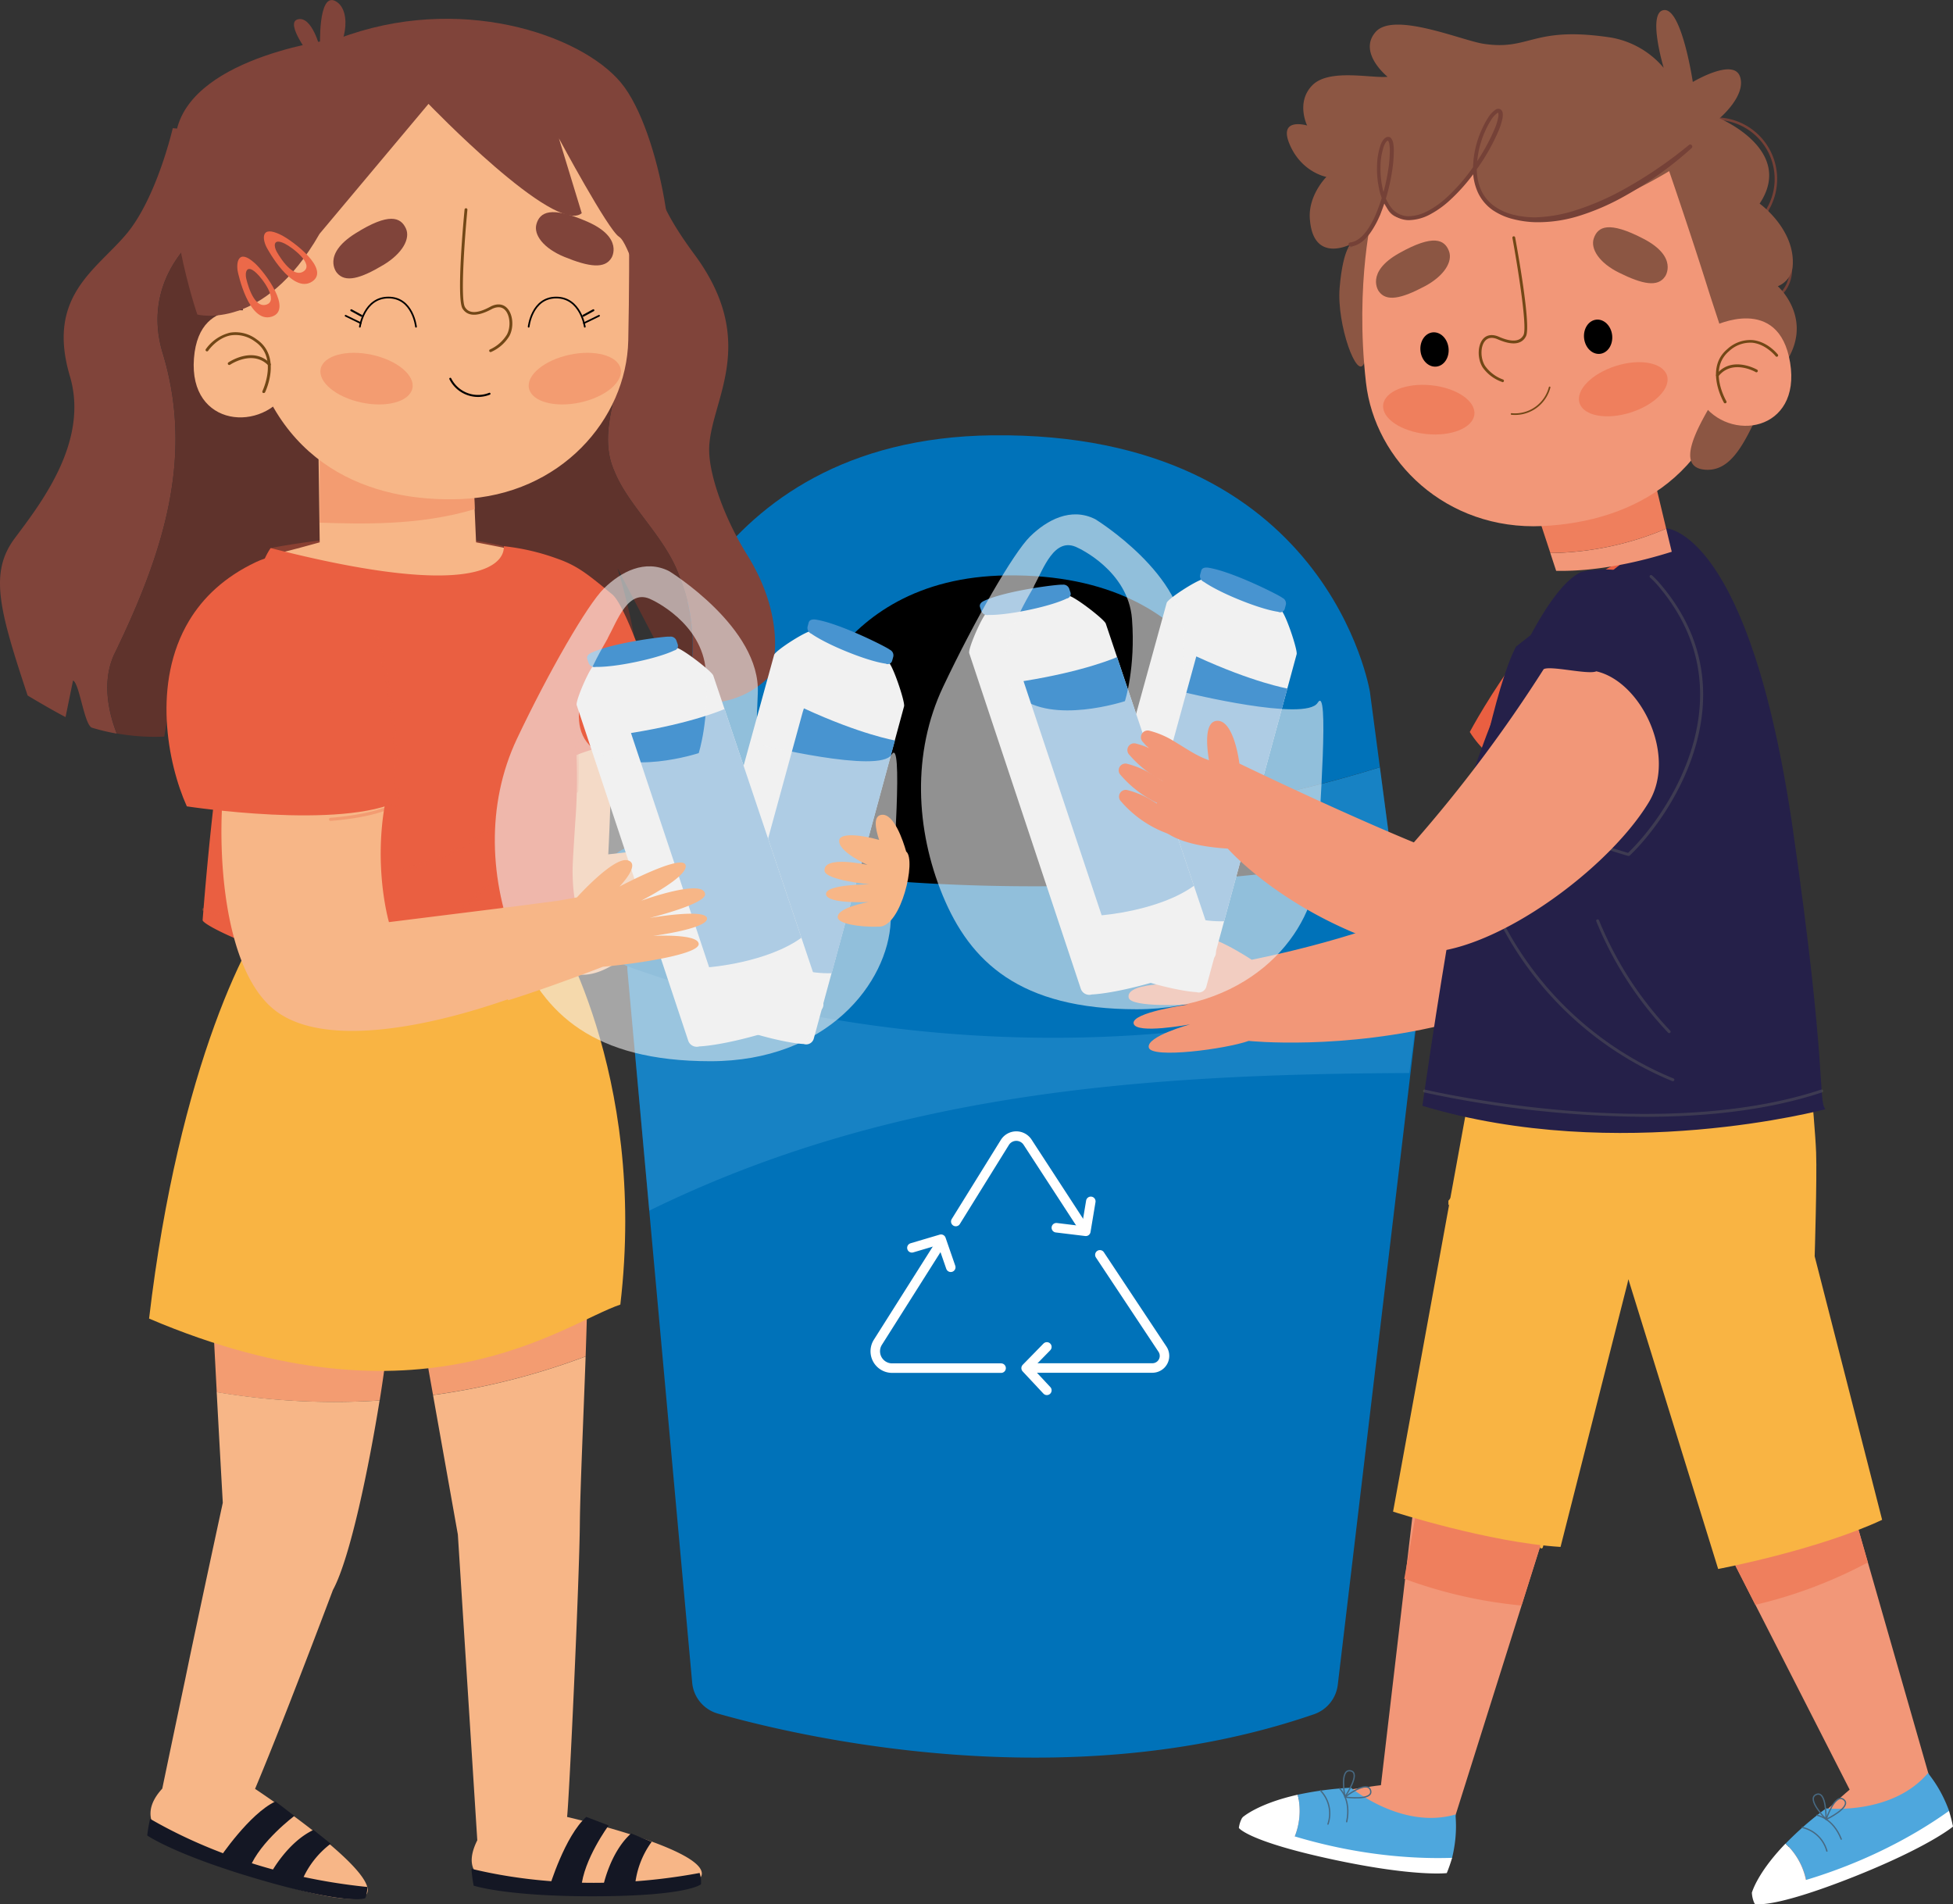 <svg xmlns="http://www.w3.org/2000/svg" viewBox="0 0 579 564.45"><rect x="0" y="0" width="579" height="564.45" fill="#333333" stroke="none"/><defs><style>.cls-1{isolation:isolate;}.cls-2{fill:#0072b9;}.cls-3,.cls-9{fill:#4ea7dd;}.cls-3,.cls-31,.cls-35{opacity:0.3;}.cls-13,.cls-14,.cls-3,.cls-31,.cls-35{mix-blend-mode:multiply;}.cls-10,.cls-16,.cls-19,.cls-33,.cls-34,.cls-38,.cls-4{fill:none;}.cls-4{stroke:#fff;stroke-width:2.82px;}.cls-10,.cls-19,.cls-33,.cls-34,.cls-38,.cls-4{stroke-linecap:round;stroke-linejoin:round;}.cls-5{fill:#f29778;}.cls-6{fill:#ef7f5d;}.cls-7{fill:#211735;}.cls-8{fill:#fff;}.cls-10{stroke:#476982;stroke-width:0.39px;}.cls-11,.cls-31{fill:#ea5f41;}.cls-12,.cls-13{fill:#f9b443;}.cls-15{fill:#252049;}.cls-16{stroke:#754137;stroke-miterlimit:10;stroke-width:0.74px;}.cls-17{fill:#8c5643;}.cls-18{fill:#724716;}.cls-19{stroke:#724716;stroke-width:0.47px;}.cls-20{fill:#754137;}.cls-21,.cls-23{opacity:0.41;}.cls-22,.cls-23{fill:#616160;}.cls-24,.cls-26{fill:#f1f1f1;}.cls-25{fill:#4894d0;}.cls-26{opacity:0.6;}.cls-27{fill:#80443a;}.cls-28{fill:#5f332c;}.cls-29{fill:#f39c71;}.cls-30{fill:#f7b687;}.cls-32{fill:#f49a00;}.cls-33,.cls-34{stroke:#000;}.cls-33{stroke-width:0.5px;}.cls-34{stroke-width:0.59px;}.cls-36{fill:#ec6949;}.cls-37{fill:#ee7756;}.cls-38{stroke:#344f6e;stroke-width:0.48px;}.cls-39{fill:#141724;}</style></defs><g class="cls-1"><g id="Capa_1" data-name="Capa 1"><path class="cls-2" d="M223.37,642.26c23.6,6.7,103.11,25.56,176.74.16a10.56,10.56,0,0,0,7-8.74l24.85-209a10.55,10.55,0,0,0-13.27-11.43c-27.63,7.71-94.09,18.91-209.72-2.61a10.55,10.55,0,0,0-12.46,11.32l19.2,211.14A10.52,10.52,0,0,0,223.37,642.26Z" transform="translate(-10.5 -134.28)"/><path class="cls-3" d="M418.73,413.21c-27.63,7.71-94.09,18.91-209.72-2.61a10.55,10.55,0,0,0-12.46,11.32L203,493.15c71.77-35.2,146.64-40.44,225.32-40.79L432,424.64A10.55,10.55,0,0,0,418.73,413.21Z" transform="translate(-10.5 -134.28)"/><path class="cls-2" d="M201.12,357.38,195,415.53H426.71l-7.12-53.8c-31.86,10-66.37,15.1-100.89,21C275.1,390.24,239.15,371,201.12,357.38Z" transform="translate(-10.5 -134.28)"/><path class="cls-3" d="M201.12,357.38,195,415.53H426.71l-7.12-53.8c-31.86,10-66.37,15.1-100.89,21C275.1,390.24,239.15,371,201.12,357.38Z" transform="translate(-10.5 -134.28)"/><path class="cls-2" d="M304.72,263.32c-87.28,1-101.84,77.22-101.84,77.22l-1.76,16.84c38,13.59,74,32.86,117.58,25.34,34.52-5.89,69-11,100.89-21l-2.95-22.31S404.33,262.2,304.72,263.32Z" transform="translate(-10.5 -134.28)"/><path d="M241.77,398.26l4.81-46s8.95-46.81,62.53-47.41c61.15-.69,68.71,46.72,68.71,46.72L384,398.26" transform="translate(-10.5 -134.28)"/><path class="cls-2" d="M197,420.89c28.36,10.3,122.06,38.26,231.79,5.79a13.49,13.49,0,0,0,9.63-12.56l.34-12.51A13.49,13.49,0,0,0,423,388c-36.33,6.32-128.09,18.14-218.28-3.21a13.48,13.48,0,0,0-16.63,13.19l.08,10.4A13.44,13.44,0,0,0,197,420.89Z" transform="translate(-10.5 -134.28)"/><path class="cls-4" d="M307.29,539.84H275a5,5,0,0,1-4.23-7.68l18.5-29.25" transform="translate(-10.5 -134.28)"/><path class="cls-4" d="M336.58,506.26l18.58,28a3.59,3.59,0,0,1-3,5.54H315.82" transform="translate(-10.5 -134.28)"/><polyline class="cls-4" points="310.36 399.27 304.21 405.56 310.36 412.14"/><polyline class="cls-4" points="281.87 375.66 278.99 367.34 270.35 369.9"/><polyline class="cls-4" points="313.17 363.94 321.91 365 323.39 356.12"/><path class="cls-4" d="M293.86,496.38l14.56-23.46a4,4,0,0,1,6.76,0l16.41,25.2" transform="translate(-10.5 -134.28)"/><path class="cls-5" d="M432.11,403.42c-20.13,9.51-50.53,15.36-50.53,15.36s-13.72-9.16-17.42-6.7,4.47,7.4,4.47,7.4-20.31-4.34-20.47-.42,15.58,6.88,15.58,6.88-19.76-1.1-18.62,4.11c.78,3,17.63,2,17.63,2s-16.82,2.35-16.17,5.63,16.72.26,16.72.26-13.09,3.58-12.21,6.9,22.85.4,29.61-2c0,0,111,11.75,149-78.42-16.19-3.82-32.38-7.69-48.56-11.78C474.09,369.33,460,390.23,432.11,403.42Z" transform="translate(-10.5 -134.28)"/><path class="cls-5" d="M419.9,663.47s-38.3,4.53-39.71,11.21,40.4,11.13,40.4,11.13,23.4,12,20.81-11.48l52-165.05-56.6,10" transform="translate(-10.5 -134.28)"/><path class="cls-6" d="M461.58,610.21l31.77-100.93-47.53-13.66-19,106.66A137.14,137.14,0,0,0,461.58,610.21Z" transform="translate(-10.5 -134.28)"/><path class="cls-7" d="M487.83,514.07a.38.38,0,0,0,.44-.29l5.61-26.63a.36.36,0,0,0-.29-.43.36.36,0,0,0-.43.28l-5.61,26.63A.38.38,0,0,0,487.83,514.07Z" transform="translate(-10.5 -134.28)"/><path class="cls-8" d="M395.23,666.29c-12,2.68-16.41,6.75-16.41,6.75s.23,1.65,15.14,6.55A20.49,20.49,0,0,0,395.23,666.29Z" transform="translate(-10.5 -134.28)"/><path class="cls-9" d="M442.07,672.13c-15.91,4.67-31.05-7.91-31.05-7.91a98.45,98.45,0,0,0-15.79,2.07,20.49,20.49,0,0,1-1.27,13.3c3.84,1.27,8.64,2.74,14.68,4.46,29.48,8.41,32.37.9,32.37.9C442.84,677.43,441.87,672.52,442.07,672.13Z" transform="translate(-10.5 -134.28)"/><path class="cls-8" d="M441,685a44.74,44.74,0,0,1-1.58,4.53s-9.25,1.14-32.74-3.81c-26.24-5.53-28.9-9.58-28.9-9.58a8.37,8.37,0,0,1,1-3.05C405.55,684.24,428.57,685.42,441,685Z" transform="translate(-10.5 -134.28)"/><path class="cls-10" d="M402,665.08A9.77,9.77,0,0,1,404.2,675" transform="translate(-10.5 -134.28)"/><path class="cls-10" d="M407.68,664.46s3.48,3.22,2.07,9.85" transform="translate(-10.5 -134.28)"/><path class="cls-10" d="M409.24,666.89s-1.68-8.27,1.62-7.69S409.24,666.89,409.24,666.89Z" transform="translate(-10.5 -134.28)"/><path class="cls-10" d="M409.22,667s6.64-5.2,7.6-2S409.22,667,409.22,667Z" transform="translate(-10.5 -134.28)"/><path class="cls-5" d="M582.78,662l-23.91-83.39c-4.19,2.31-8.35,4.65-12.38,7.16-7,4.35-14.1,8.79-21.45,12.7l33.82,66.32s-29.45,24.91-26.94,31.26,39.83-13,39.83-13S597.88,680.17,582.78,662Z" transform="translate(-10.5 -134.28)"/><path class="cls-6" d="M538.57,580.74c-6.06,2.22-12.49,5.43-19,7L530.89,610a136.79,136.79,0,0,0,33.36-12.56l-6.63-23.13C551.18,576.29,544.81,578.46,538.57,580.74Z" transform="translate(-10.5 -134.28)"/><path class="cls-8" d="M539.84,680.78c-8.55,8.86-10,14.68-10,14.68s1.1,1.25,16.23-2.88A20.39,20.39,0,0,0,539.84,680.78Z" transform="translate(-10.5 -134.28)"/><path class="cls-9" d="M582.13,659.82c-10.7,12.67-30.26,10.52-30.26,10.52a97.63,97.63,0,0,0-12,10.44,20.39,20.39,0,0,1,6.27,11.8c3.9-1.07,8.72-2.49,14.71-4.38,29.23-9.25,27.49-17.11,27.49-17.11C585.69,663.81,582.18,660.25,582.13,659.82Z" transform="translate(-10.5 -134.28)"/><path class="cls-8" d="M588.31,671.09a45.62,45.62,0,0,1,1.19,4.65s-7.09,6-29.41,14.88c-24.94,9.87-29.4,8-29.4,8a8.66,8.66,0,0,1-.81-3.12C558.34,690.06,578.2,678.34,588.31,671.09Z" transform="translate(-10.5 -134.28)"/><path class="cls-10" d="M544.83,676a9.78,9.78,0,0,1,7.28,7" transform="translate(-10.5 -134.28)"/><path class="cls-10" d="M549.21,672.38s4.69.77,7.16,7.08" transform="translate(-10.5 -134.28)"/><path class="cls-10" d="M551.85,673.55s-6-6-2.89-7.31S551.85,673.55,551.85,673.55Z" transform="translate(-10.5 -134.28)"/><path class="cls-10" d="M551.88,673.63s2.67-8,5.24-5.86S551.88,673.63,551.88,673.63Z" transform="translate(-10.5 -134.28)"/><path class="cls-11" d="M496.44,299.14s16.17-2.46,24.9,10.69c22.52,33.93-2.67,66.59-18.87,78.43,0,0-45.21-19.08-56.23-37C446.24,351.27,471.29,304,496.44,299.14Z" transform="translate(-10.5 -134.28)"/><path class="cls-12" d="M568.49,584.81l-20-78.13s.71-23.06.43-30.74c-.39-10.39-3.65-41.43-3.65-41.43l-98,7v10.75L423.5,582.38s28.42,9.15,49.65,10.46L493,514.67l.26-1.19,26.62,85.9S549.22,593.82,568.49,584.81Z" transform="translate(-10.5 -134.28)"/><path class="cls-13" d="M554.35,587.75a.44.44,0,0,1-.4-.26,387,387,0,0,1-31.12-129.34.43.43,0,0,1,.4-.46.42.42,0,0,1,.46.41,385.76,385.76,0,0,0,31.06,129,.44.44,0,0,1-.23.57A.35.35,0,0,1,554.35,587.75Z" transform="translate(-10.5 -134.28)"/><path class="cls-13" d="M467.47,593.28a.32.32,0,0,1-.13,0,.45.45,0,0,1-.29-.54c7.17-24.14,13.59-48.52,20.8-79a.42.42,0,0,1,.52-.32.44.44,0,0,1,.32.52c-7.21,30.54-13.63,54.93-20.81,79.09A.43.43,0,0,1,467.47,593.28Z" transform="translate(-10.5 -134.28)"/><path class="cls-13" d="M491.7,513.35c-.13-.2-.26-.42-.38-.63l-18.85-1.34a.43.43,0,0,0-.46.4.42.42,0,0,0,.4.46l19.47,1.38C491.82,513.53,491.75,513.44,491.7,513.35Z" transform="translate(-10.5 -134.28)"/><g class="cls-14"><path class="cls-12" d="M525.36,493.83a.47.47,0,0,1-.27-.1A38.52,38.52,0,0,1,511,463.92a.43.43,0,0,1,.43-.43h0a.44.44,0,0,1,.43.44,37.64,37.64,0,0,0,13.73,29.13.43.43,0,0,1,.06.6A.42.42,0,0,1,525.36,493.83Z" transform="translate(-10.5 -134.28)"/></g><path class="cls-13" d="M468.57,502.23a.45.45,0,0,1-.44-.42l-1.89-48.11a.43.43,0,0,1,.41-.45h0a.43.43,0,0,1,.43.42l1.9,48.11a.44.44,0,0,1-.42.45Z" transform="translate(-10.5 -134.28)"/><path class="cls-13" d="M469.43,498.87h-.31a.43.43,0,0,1-.4-.46.39.39,0,0,1,.46-.4c2.5.14,4.57-2,5.37-4.16.87-2.42.65-5.16.45-7.58l-2.48-30.7a.43.43,0,0,1,.39-.47.44.44,0,0,1,.47.4l2.48,30.7c.21,2.51.44,5.35-.5,7.94C474.49,496.53,472.2,498.87,469.43,498.87Z" transform="translate(-10.5 -134.28)"/><path class="cls-13" d="M439.91,490.21c0,.45,0,.91,0,1.36a34.82,34.82,0,0,0,8.86-25.9.42.42,0,0,0-.46-.39.44.44,0,0,0-.4.47A33.82,33.82,0,0,1,439.91,490.21Z" transform="translate(-10.5 -134.28)"/><path class="cls-15" d="M504.45,290.89s24.77.54,37.58,89.31c10.31,71.49,7.4,80.24,9.65,82.88,0,0-61.32,16.51-119.48-1,0,0,15.83-113.66,27.74-136.11" transform="translate(-10.5 -134.28)"/><path class="cls-5" d="M471.85,303.5c13,.23,25.84-3,34.27-5.66L504.47,291a90.52,90.52,0,0,1-34.35,7.23Z" transform="translate(-10.5 -134.28)"/><path class="cls-6" d="M499.73,271.18l-35.39,9.44,4,12.15,1.79,5.44A90.52,90.52,0,0,0,504.47,291l-2.23-9.33Z" transform="translate(-10.5 -134.28)"/><path class="cls-16" d="M519.51,169.45a17.89,17.89,0,0,1,15.54,26,6.64,6.64,0,0,0-.94,2.49c-.08,1.35.8,2.55,1.63,3.63,2.63,3.43,5.19,7.19,5.65,11.49s-1.93,9.2-6.16,10.11" transform="translate(-10.5 -134.28)"/><path class="cls-17" d="M417.1,201.92c1.06-1.64,1.91-3,2.57-4.07-1.23,4.9-2.84,10.66-3.82,11.83,0,0,1.1,26.87-.94,32.23s-8.14-11.42-7.26-22.26c.53-6.4,1.54-9.74,2.29-11.41C412.1,206.89,415.45,204.52,417.1,201.92Z" transform="translate(-10.5 -134.28)"/><path class="cls-5" d="M417.6,196.56s-5.5,21.29-2.14,51.09c2.61,23.25,23.74,43.92,52.34,42.57,26.87-1.27,53.39-15.13,57.49-53.49s-11-66.84-45.93-71.33S421.92,172.56,417.6,196.56Z" transform="translate(-10.5 -134.28)"/><path class="cls-6" d="M478.78,253.76c1.22,3.82,8,5.07,15.16,2.8s12-7.22,10.76-11-8-5.08-15.16-2.8S477.57,249.94,478.78,253.76Z" transform="translate(-10.5 -134.28)"/><path class="cls-6" d="M420.56,254.31c-.42,4,5.31,7.85,12.78,8.63s13.86-1.84,14.27-5.83-5.31-7.85-12.78-8.62S421,250.32,420.56,254.31Z" transform="translate(-10.5 -134.28)"/><path class="cls-17" d="M449.11,182.19a3.07,3.07,0,0,1,.21-.34Z" transform="translate(-10.5 -134.28)"/><path class="cls-17" d="M392.87,177.15c-3.57-8.28,5.15-5.67,5.15-5.67s-3.41-6.9,1.55-11.93,17.57-2,22.3-2.51c0,0-8.91-7.15-3.55-13.28s25.5,2.5,32,3.5c13.89,2.12,14.42-5.37,37.66-1.87a26.32,26.32,0,0,1,15.75,9s-5.05-16.81.18-17.13,8.45,21.32,8.45,21.32,12.08-7.24,14-1.58-6.1,12.36-6.1,12.36,22.5,9.39,11.91,25.28c0,0,10.88,7.77,9.77,18.91a7.08,7.08,0,0,1-4.38,5.58s11.11,9.84,2.07,23-12.17,32.22-23.58,31.39,2.28-19.47,5.51-25.88-.17-13.29-4.89-28.35S505.35,185,505.35,185,473.3,204.94,458,198.25c-13.64-6-9.87-14.29-8.87-16.06l.21-.34a3.07,3.07,0,0,0-.21.34c-1.44,2.35-10.47,16.31-21.41,16.83-8.43.4-6.27-8.5-6.27-8.5s-.76,3.39-1.76,7.33c-.66,1.06-1.51,2.43-2.57,4.07-1.65,2.6-5,5-7.16,6.32a5.23,5.23,0,0,1,.91-1.53s-10.85,5.69-12-7.07c-.82-7.28,4.86-12.92,4.86-12.92S396.43,185.43,392.87,177.15Z" transform="translate(-10.5 -134.28)"/><path class="cls-5" d="M514.89,253.43l3.78-22.54s19.19-9.53,22.54,10.89S523.11,265.66,514.89,253.43Z" transform="translate(-10.5 -134.28)"/><path class="cls-17" d="M504.16,216.21s4-5.71-6.38-11.13-13.57-3.6-14.76-.18c-1.09,3.13,1.61,7.32,7.47,10.21C497.51,218.59,502,219.47,504.16,216.21Z" transform="translate(-10.5 -134.28)"/><path class="cls-17" d="M419.26,220.62s-4.12-5.59,6.06-11.3,13.46-4,14.75-.61c1.18,3.09-1.4,7.36-7.17,10.43C426,222.81,421.49,223.82,419.26,220.62Z" transform="translate(-10.5 -134.28)"/><path d="M480.13,234.57c.32,2.8,2.43,4.86,4.73,4.6s3.9-2.74,3.59-5.53-2.43-4.86-4.73-4.6S479.82,231.77,480.13,234.57Z" transform="translate(-10.5 -134.28)"/><path d="M431.63,238.35c.31,2.8,2.43,4.86,4.73,4.6s3.9-2.74,3.58-5.54-2.43-4.85-4.72-4.6S431.31,235.55,431.63,238.35Z" transform="translate(-10.5 -134.28)"/><path class="cls-18" d="M522,253.83a.58.58,0,0,0,.17-.06.42.42,0,0,0,.14-.57c-.06-.09-5.56-9.47.81-14.83a9.2,9.2,0,0,1,6.91-2.49c4,.42,6.86,3.93,6.89,4a.41.41,0,1,0,.65-.51c-.13-.15-3-3.81-7.45-4.27a10,10,0,0,0-7.53,2.67c-6.91,5.82-1,15.8-1,15.9A.43.43,0,0,0,522,253.83Z" transform="translate(-10.5 -134.28)"/><path class="cls-18" d="M531.27,244.64a.42.42,0,0,0,.31-.21.4.4,0,0,0-.15-.56c-.07-.05-7.54-4.31-12.09,1.4a.41.41,0,0,0,.65.51c4.1-5.14,11-1.24,11-1.2A.37.37,0,0,0,531.27,244.64Z" transform="translate(-10.5 -134.28)"/><path class="cls-18" d="M456,247.57a.41.41,0,0,0,.08-.8,11.22,11.22,0,0,1-5.29-4c-1.4-2.18-1.44-5.7-.07-7.37.82-1,2.06-1.23,3.6-.63l.23.1c5.39,2.37,7.53.79,8.37-.95,1.55-3.2-2.74-26.6-3.23-29.26a.42.42,0,0,0-.48-.33.41.41,0,0,0-.33.49c1.32,7.14,4.5,26.24,3.3,28.74-1,2-3.45,2.24-7.3.55l-.26-.11c-1.87-.73-3.49-.42-4.54.87-1.59,2-1.59,5.86,0,8.35a11.79,11.79,0,0,0,5.73,4.28A.35.35,0,0,0,456,247.57Z" transform="translate(-10.5 -134.28)"/><path class="cls-19" d="M458.62,257a10.6,10.6,0,0,0,11.29-7.89" transform="translate(-10.5 -134.28)"/><path class="cls-20" d="M511.2,177.27a126.67,126.67,0,0,1-21.32,14.23,77.07,77.07,0,0,1-11.76,4.95,42.94,42.94,0,0,1-12.43,2.26,26.38,26.38,0,0,1-6.26-.72,16.57,16.57,0,0,1-5.7-2.45,11.91,11.91,0,0,1-4-4.62,15.21,15.21,0,0,1-1.4-6,27.82,27.82,0,0,1,2.69-12.25,22.93,22.93,0,0,1,1.5-2.76,7,7,0,0,1,1.93-2.15c.18-.09.24-.06.19-.08a.66.66,0,0,1,.09.28,4.31,4.31,0,0,1-.11,1.39,17.75,17.75,0,0,1-.95,3,59,59,0,0,1-6.23,11.15,54.31,54.31,0,0,1-8.38,9.63,26.68,26.68,0,0,1-5.17,3.64,12.62,12.62,0,0,1-5.9,1.61,6.55,6.55,0,0,1-5.12-2.66,14.22,14.22,0,0,1-2.48-5.64,27.07,27.07,0,0,1-.62-6.29,19.49,19.49,0,0,1,1-6.17,4.65,4.65,0,0,1,.68-1.27,1.27,1.27,0,0,1,.42-.37c.19-.06.09,0,.14,0a2.36,2.36,0,0,1,.4,1.15,12.62,12.62,0,0,1,.13,1.53A37.8,37.8,0,0,1,422,185a55.41,55.41,0,0,1-3.41,12.3,25.52,25.52,0,0,1-3,5.52c-1.23,1.64-2.86,3.1-4.76,3.32h0a.62.62,0,1,0,.14,1.24h0c2.47-.32,4.28-2.08,5.6-3.82a27.3,27.3,0,0,0,3.17-5.8,56.79,56.79,0,0,0,3.44-12.58,38.48,38.48,0,0,0,.54-6.54,13.92,13.92,0,0,0-.14-1.69,3.26,3.26,0,0,0-.77-1.81,1.17,1.17,0,0,0-.71-.29,1.48,1.48,0,0,0-.65.15,2.57,2.57,0,0,0-.8.67,5.89,5.89,0,0,0-.85,1.57,20.55,20.55,0,0,0-1.06,6.55,27.4,27.4,0,0,0,.64,6.56,15.36,15.36,0,0,0,2.68,6.1,7.73,7.73,0,0,0,6,3.09,13.79,13.79,0,0,0,6.46-1.73,28,28,0,0,0,5.4-3.79,54.93,54.93,0,0,0,8.58-9.83,60.14,60.14,0,0,0,6.38-11.38,20.34,20.34,0,0,0,1-3.18,5.11,5.11,0,0,0,.12-1.82,1.55,1.55,0,0,0-.64-1.1,1.36,1.36,0,0,0-1.35,0,7.46,7.46,0,0,0-2.4,2.57,22.22,22.22,0,0,0-1.59,2.91,28.82,28.82,0,0,0-2.82,12.8,16.54,16.54,0,0,0,1.52,6.5,13.2,13.2,0,0,0,4.36,5.1,18.83,18.83,0,0,0,6.1,2.66,29.61,29.61,0,0,0,6.55.9,41.07,41.07,0,0,0,13-1.9,69.21,69.21,0,0,0,12.06-5.09A108.52,108.52,0,0,0,512,178.19a.61.61,0,0,0,.05-.87.62.62,0,0,0-.86-.07Z" transform="translate(-10.5 -134.28)"/><path class="cls-15" d="M479.14,303.89s15.74-4.47,26,7.49c26.59,30.85,5.68,66.4-8.9,80.17,0,0-36.47-10.07-49.64-26.46C446.64,365.09,464.2,311.13,479.14,303.89Z" transform="translate(-10.5 -134.28)"/><g class="cls-21"><path class="cls-22" d="M493.33,388a.5.5,0,0,1-.17,0s-4.23-1.18-10.18-3.31a.43.43,0,0,1-.27-.55.44.44,0,0,1,.56-.26c5.12,1.83,8.93,2.94,9.89,3.22,11.94-11.41,36.3-47.37,8.7-79.41a24.18,24.18,0,0,0-2.19-2.22.44.44,0,0,1,0-.61.43.43,0,0,1,.61,0,26,26,0,0,1,2.26,2.31c28.19,32.71,3.11,69.39-8.93,80.77A.47.47,0,0,1,493.33,388Z" transform="translate(-10.5 -134.28)"/></g><path class="cls-23" d="M498.23,465.34a319.55,319.55,0,0,1-65.51-7.23.44.44,0,0,1-.32-.52.45.45,0,0,1,.53-.32c.68.16,68.79,16.14,117.5,0a.43.43,0,1,1,.27.82C534.3,463.53,515.71,465.34,498.23,465.34Z" transform="translate(-10.5 -134.28)"/><path class="cls-23" d="M506.46,454.77a.45.45,0,0,1-.16,0,100.41,100.41,0,0,1-52.61-50.06.44.44,0,1,1,.79-.37,99.47,99.47,0,0,0,52.14,49.63.42.42,0,0,1,.24.56A.43.43,0,0,1,506.46,454.77Z" transform="translate(-10.5 -134.28)"/><path class="cls-23" d="M505.35,440.53a.4.4,0,0,1-.31-.13,106,106,0,0,1-21.29-33,.42.42,0,0,1,.24-.56.43.43,0,0,1,.56.24,105.43,105.43,0,0,0,21.11,32.73.43.43,0,0,1,0,.61A.44.44,0,0,1,505.35,440.53Z" transform="translate(-10.5 -134.28)"/><path class="cls-24" d="M365.16,428.37s-5.52-.13-17.61-3.95-17.21-7.1-17.21-7.1a2.68,2.68,0,0,1-1.8-3.2L356.38,313c.36-1.32,10.29-7.7,11.59-7.17l22.22,9.28c1.27.51,5.07,11.84,4.72,13.11l-26.77,98.52A2.33,2.33,0,0,1,365.16,428.37Z" transform="translate(-10.5 -134.28)"/><path class="cls-25" d="M389.42,315.63s-3.52-.35-11.18-3.43-10.82-5.43-10.82-5.43a1.88,1.88,0,0,1-1.12-2.16l.32-1.15c.23-.85,1.08-1,2-.91,7.35,1.1,21.89,8.57,22,8.92a1.83,1.83,0,0,1,1.08,2.12l-.3,1.13A1.39,1.39,0,0,1,389.42,315.63Z" transform="translate(-10.5 -134.28)"/><path class="cls-25" d="M364.85,330,345.8,399.42s14.91,8.41,27.61,7.95l18.75-69s-10-1.7-27-9.51" transform="translate(-10.5 -134.28)"/><path class="cls-24" d="M369.28,418.89s-4.65,3-16.83,6.52-18.25,3.66-18.25,3.66a2.66,2.66,0,0,1-3.27-1.66L297.84,327.9c-.43-1.29,4.27-12.11,5.65-12.4l23.63-4.64c1.33-.28,10.79,7,11.21,8.28l32.53,96.76A2.32,2.32,0,0,1,369.28,418.89Z" transform="translate(-10.5 -134.28)"/><path class="cls-25" d="M314.31,337.3l22.79,68.3s17.06-1.3,27.36-8.74l-22.79-67.8s-9.3,4.18-27.73,7.12" transform="translate(-10.5 -134.28)"/><path class="cls-25" d="M326.75,311.7s-3.11,1.67-11.19,3.37-12,1.5-12,1.5a1.86,1.86,0,0,1-2.13-1.17l-.38-1.13c-.27-.83.32-1.46,1.13-1.84,6.72-3.18,22.95-5.06,23.22-4.81a1.84,1.84,0,0,1,2.08,1.16l.37,1.11A1.38,1.38,0,0,1,326.75,311.7Z" transform="translate(-10.5 -134.28)"/><path class="cls-26" d="M290,399.76c8.11,19.58,22.73,33.69,57.46,33.7s52.62-23.35,53.44-41.39,3.77-55.2.25-49.47-39.11-3-39.11-3-1.49,4.41-.54-15.14-26.28-36.27-26.28-36.27c-7.23-3.65-14.37.26-19.32,5.11s-16.53,25-25.79,44.56S281.92,380.17,290,399.76Zm27-91.68c2.84-5.14,6.1-15,13-11.43,0,0,15,6.69,16.1,21.14S344,342.13,344,342.13s-21.55,7.09-31.57-1.56S314.23,313.21,317.07,308.08Z" transform="translate(-10.5 -134.28)"/><path class="cls-5" d="M362.18,382.87a33.31,33.31,0,0,1-19.31-11,2,2,0,0,1,1.95-3.36,26.32,26.32,0,0,1,7.45,3.23c3.67,2.19,7.21,4.78,11.35,5.87" transform="translate(-10.5 -134.28)"/><path class="cls-5" d="M362.1,375.08a33.33,33.33,0,0,1-19.32-11,2,2,0,0,1,2-3.35,26.14,26.14,0,0,1,7.44,3.23c3.68,2.19,7.22,4.78,11.36,5.86" transform="translate(-10.5 -134.28)"/><path class="cls-5" d="M364.64,369.05a33.26,33.26,0,0,1-19.31-11,2,2,0,0,1,1.95-3.35,26.29,26.29,0,0,1,7.45,3.22c3.67,2.19,7.21,4.78,11.35,5.87" transform="translate(-10.5 -134.28)"/><path class="cls-5" d="M368.66,365.25a33.27,33.27,0,0,1-19.31-11,2,2,0,0,1,1.95-3.35,26.32,26.32,0,0,1,7.45,3.23c3.67,2.18,7.22,4.77,11.35,5.86" transform="translate(-10.5 -134.28)"/><path class="cls-5" d="M468.13,332.67A419,419,0,0,1,429.66,384c-23.55-9.73-51.72-23.38-51.72-23.38s-1.55-13.05-6.7-12.66-1.79,14.33-1.79,14.33S355.6,351.88,353,376c0,0-.75,8.42,21.5,9.84,0,0,17.69,20.2,51.75,30,20.37,5.86,59.83-21.83,73.08-43.77,8.36-13.82-2.26-35.75-15.57-38.79C481.38,334.38,470,331.47,468.13,332.67Z" transform="translate(-10.5 -134.28)"/><path class="cls-27" d="M232,298.75c-6.66-10.68-11.26-23.49-11.26-31.14,0-14.17,15.33-31.34-4.43-58-14.25-19.22-11-24.66-11-24.66L61.72,172.28s-4.79,20.83-13.86,31.51-23.63,18.44-16.64,42c5.74,19.3-8.53,37.59-16.31,48-7.66,10.23-4.66,21.2,3.78,46.66,0,0,6.21,3.76,11.24,6.4L32.15,336c1.92.8,3.33,13.27,5.63,14a62.25,62.25,0,0,0,7.34,1.75c-3.35-8.58-4-17.37-.31-24.39,13.82-28.71,23.48-57.43,13.82-88.75-6.91-23.49,12.43-41.76,33.14-45.67,29-5.22,52.49,10.44,77.35,20.88,8.29,2.61,19.34,5.22,23.48,13.05,8.29,14.35-6.91,31.32,0,47,4.14,10.44,15.19,19.57,19.34,31.32,4.78,11.75,4.92,24.12,1.81,36.25l.42.82s13.12,3.19,23.72-6.73C240.33,333.2,243.68,317.47,232,298.75Z" transform="translate(-10.5 -134.28)"/><path class="cls-28" d="M211.94,305.14c-4.15-11.75-15.2-20.88-19.34-31.32-6.91-15.66,8.29-32.63,0-47-4.14-7.83-15.19-10.44-23.48-13.05-24.86-10.44-48.34-26.1-77.35-20.88-20.71,3.91-40,22.18-33.14,45.67,9.66,31.32,0,60-13.82,88.75-3.71,7-3,15.81.31,24.39a63.89,63.89,0,0,0,14.09.93l3.94-23.37,6.29,23.43s14.21,7.6,65.3-2.27,59.86-2,63.92-10.06-5.09-37.64-5.09-37.64l20.18,38.65C216.86,329.26,216.72,316.89,211.94,305.14Z" transform="translate(-10.5 -134.28)"/><path class="cls-29" d="M184.62,515.64c-.22-44.38-3.28-55.3-3.28-55.3l-42.48,13.54-4.25,49.93,4.27,24a209.2,209.2,0,0,0,45.24-11.45C184.42,527.83,184.64,520.29,184.62,515.64Z" transform="translate(-10.5 -134.28)"/><path class="cls-30" d="M178.62,672.88c.59-4.58,3.64-69.89,3.79-87.14.09-9.88,1.09-31.77,1.71-49.36a209.2,209.2,0,0,1-45.24,11.45l7.36,41.34L152,679.8c-8.65,17.32,19.46,13.49,19.46,13.49s47.11,4,47.11-3.61S178.62,672.88,178.62,672.88Z" transform="translate(-10.5 -134.28)"/><path class="cls-29" d="M123.06,549.43c1.15-7.16,1.94-13.12,2.22-16.43,3.84-46.21,3.23-68,3.23-68s-58.24-12.51-57.59,2.76c1.12,26.33,2.47,53.45,3.84,79.22A210.23,210.23,0,0,0,123.06,549.43Z" transform="translate(-10.5 -134.28)"/><path class="cls-30" d="M86.12,664.56c2.56-6.09,5.69-13.85,9.17-22.73.66-1.68,1.33-3.38,2-5.13q1.9-4.87,3.91-10.1c2.57-6.66,5.26-13.73,8-21h0c5.19-9.52,10.78-37.14,13.84-56.17a210.23,210.23,0,0,1-48.3-2.49c.17,3.09.33,6.18.5,9.22.44,8.05.88,15.93,1.31,23.59-2.77,12.81-5.32,24.71-7.57,35.3-.83,3.92-1.63,7.66-2.37,11.2L65.42,632c-4.25,20.12-6.81,32.48-6.81,32.48-13.18,14.36,15.2,21.95,15.2,21.95s43.58,16.15,45.62,8.8S86.12,664.56,86.12,664.56Z" transform="translate(-10.5 -134.28)"/><path class="cls-12" d="M174,407.44l-80.3-6.63c-9,8.36-30.26,49.85-39,124.34,80.88,34.48,122.77,1.56,139.71-4.15C202.53,451.89,174,407.44,174,407.44Z" transform="translate(-10.5 -134.28)"/><path class="cls-30" d="M190.83,387.54s1.19-21.7,1.24-49A54.88,54.88,0,0,0,184,309.44a180.07,180.07,0,0,0-27,38c-1.4,13.44-4.73,65.53,19.15,74.37,15.89,5.89,16.89-7.7,50.74-18.62a149.31,149.31,0,0,1-9.75-18.63Z" transform="translate(-10.5 -134.28)"/><path class="cls-31" d="M90.74,296.75s38.22-8,69.08-.56c0,0-8.4,15.22-31.56,15.84S90.74,296.75,90.74,296.75Z" transform="translate(-10.5 -134.28)"/><path class="cls-30" d="M178.69,302a39.54,39.54,0,0,0-7.27-2.59c0-.62-19.78-4.36-19.78-4.36l-1.27-29.35-45.52-2.28.43,31.63S94.79,298,90.74,298.8c2.82,20.91,11.5,39.89,12.7,60.9q1.13,19.44,1.4,38.92c22.83-1.84,46.12-1.4,67.86-1.16l3.12-47.74s.53,1.07,1.5,2.91A196.09,196.09,0,0,1,178.69,302Z" transform="translate(-10.5 -134.28)"/><path class="cls-29" d="M151.23,285.21l-.43-17.45L105.29,270v19.22C117.15,289.57,134.6,290.22,151.23,285.21Z" transform="translate(-10.5 -134.28)"/><path class="cls-30" d="M196.76,182s.6,24.37,0,53.21c-.52,23.35-20.14,45.78-49.37,47-27.48,1.14-55.74-10.27-63.43-48s-1-68.39,34.16-76S188,152.82,196.76,182Z" transform="translate(-10.5 -134.28)"/><path class="cls-32" d="M156.35,173.05a3,3,0,0,0-.24-.32Z" transform="translate(-10.5 -134.28)"/><path class="cls-30" d="M95.93,249.74,90,227.68s-20.41-7.75-22,12.84S88.68,262.63,95.93,249.74Z" transform="translate(-10.5 -134.28)"/><path class="cls-27" d="M110.36,215.12s-4.56-5.32,5.47-11.63,13.48-4.8,15-1.5c1.4,3-1,7.42-6.66,10.82C117.35,216.89,112.83,218.18,110.36,215.12Z" transform="translate(-10.5 -134.28)"/><path class="cls-27" d="M191.81,210.67s3.69-5.93-7.2-10.69-14.07-2.77-15.07.72c-.91,3.18,2.1,7.19,8.25,9.72C185.18,213.45,189.84,214.05,191.81,210.67Z" transform="translate(-10.5 -134.28)"/><path class="cls-18" d="M88.68,250.78a.53.53,0,0,1-.17,0,.42.42,0,0,1-.2-.56c0-.09,4.79-9.91-2.19-14.67a9.58,9.58,0,0,0-7.25-1.85c-4.09.78-6.62,4.52-6.65,4.55a.42.42,0,0,1-.58.12.4.4,0,0,1-.13-.57,12.36,12.36,0,0,1,7.19-4.91,10.38,10.38,0,0,1,7.91,2c7.57,5.17,2.52,15.61,2.46,15.71A.43.43,0,0,1,88.68,250.78Z" transform="translate(-10.5 -134.28)"/><path class="cls-18" d="M78.45,242.47a.42.42,0,0,1-.34-.17.42.42,0,0,1,.1-.58c.07-.05,7.29-5,12.44.31a.4.4,0,0,1,0,.58.43.43,0,0,1-.6,0c-4.64-4.75-11.26-.25-11.33-.21A.39.39,0,0,1,78.45,242.47Z" transform="translate(-10.5 -134.28)"/><path class="cls-18" d="M155.94,238.65a.41.41,0,0,1-.16-.79,11.37,11.37,0,0,0,5-4.4c1.23-2.29.94-5.79-.6-7.33-.93-.93-2.22-1-3.73-.31l-.22.12c-5.27,2.84-7.59,1.46-8.61-.19-1.86-3,.35-26.68.61-29.37a.42.42,0,0,1,.46-.37.42.42,0,0,1,.38.45c-.7,7.22-2.18,26.49-.72,28.86,1.2,2,3.71,1.93,7.47-.1l.26-.14c1.84-.88,3.51-.72,4.7.47,1.8,1.8,2.15,5.67.75,8.3a12,12,0,0,1-5.44,4.77Z" transform="translate(-10.5 -134.28)"/><path class="cls-29" d="M132.75,249.45c-.89,3.91-7.68,5.76-15.18,4.14s-12.85-6.1-12-10,7.68-5.76,15.17-4.14S133.63,245.54,132.75,249.45Z" transform="translate(-10.5 -134.28)"/><path class="cls-29" d="M167.33,249.45c.88,3.91,7.68,5.76,15.17,4.14s12.85-6.1,12-10-7.68-5.76-15.18-4.14S166.44,245.54,167.33,249.45Z" transform="translate(-10.5 -134.28)"/><path class="cls-33" d="M117.19,231.14s1.21-8.66,8.47-8.66,8.17,8.66,8.17,8.66" transform="translate(-10.5 -134.28)"/><line class="cls-33" x1="106.93" y1="95.78" x2="102.46" y2="93.6"/><line class="cls-34" x1="107.14" y1="93.6" x2="104.15" y2="91.97"/><path class="cls-33" d="M183.87,231.14s-1.21-8.66-8.47-8.66-8.17,8.66-8.17,8.66" transform="translate(-10.5 -134.28)"/><line class="cls-33" x1="173.13" y1="95.78" x2="177.6" y2="93.6"/><line class="cls-34" x1="172.92" y1="93.6" x2="175.91" y2="91.97"/><path class="cls-27" d="M110.78,145.74s-42.68,4.84-47.87,27S69,227.52,69,227.52s19.63,5.18,36.24-23.93l32.3-38.52s37.49,39,45.43,32.41l-6.77-22.19s14.58,27.16,17.82,29.17,5.95,18.42,12.45,15.21.07-46.55-11.91-60.92S146.25,132.17,110.78,145.74Z" transform="translate(-10.5 -134.28)"/><path class="cls-27" d="M103.05,151.6S94.62,141,98.83,140s6.57,8.58,6.57,8.58-.72-16.85,4.59-13.95,2.63,15-2,17" transform="translate(-10.5 -134.28)"/><path class="cls-11" d="M192,310.47c-6.95-5.7-10.08-8.4-16.17-10.54a66.58,66.58,0,0,0-16-3.74s3.51,19.15-69.08.56c0,0-12.71,15.3-20.18,110.28-.23,2.92,73.52,36,108,6,6-5.24,2.89-6,2-14.46a56.71,56.71,0,0,1-.21-9.34c.2-3.9.46-7.6.68-11.22a162.64,162.64,0,0,0,.36-19.87c2-1,8.4-2.63,10.38-3.94,13.23-8.76,14.45-10.37,14.45-10.37C205,341.67,196.5,314.15,192,310.47Z" transform="translate(-10.5 -134.28)"/><g class="cls-35"><path class="cls-11" d="M132.93,411.43a.48.48,0,0,1-.45-.32.47.47,0,0,1,.3-.59,49.58,49.58,0,0,0,24.65-17.94.46.46,0,1,1,.75.54,50.39,50.39,0,0,1-25.11,18.28Z" transform="translate(-10.5 -134.28)"/></g><g class="cls-35"><path class="cls-11" d="M115.9,395.14a.47.47,0,0,1-.46-.43.46.46,0,0,1,.43-.5,77.13,77.13,0,0,0,46-19.93.47.47,0,0,1,.63.69,78.08,78.08,0,0,1-46.56,20.17Z" transform="translate(-10.5 -134.28)"/></g><g class="cls-35"><path class="cls-11" d="M181.47,369.28h0a.46.46,0,0,1-.43-.5c.74-10.77-1-30.7-1.78-32.37a.5.5,0,0,1-.17-.37.46.46,0,0,1,.46-.47.62.62,0,0,1,.39.18c1,1.1,2.73,22.8,2,33.1A.48.48,0,0,1,181.47,369.28Zm-1.95-32.78h0Zm0,0Z" transform="translate(-10.5 -134.28)"/></g><g class="cls-35"><path class="cls-11" d="M181.39,354a.47.47,0,0,1-.44-.33.46.46,0,0,1,.3-.58s3.48-1.21,12.12-8.7a.47.47,0,1,1,.61.71c-8.84,7.66-12.3,8.83-12.45,8.87A.32.32,0,0,1,181.39,354Z" transform="translate(-10.5 -134.28)"/></g><g class="cls-35"><path class="cls-11" d="M141.6,420.76a135.48,135.48,0,0,1-26.27-2.9,261.84,261.84,0,0,1-44.6-13.55.46.46,0,0,1-.24-.61.47.47,0,0,1,.61-.25c.82.35,83.11,34.67,105.86,2.78a.47.47,0,1,1,.76.54C171.1,416.05,158.81,420.76,141.6,420.76Z" transform="translate(-10.5 -134.28)"/></g><path class="cls-36" d="M86.08,212.33c-5.14-4.67-5.6.1-5.06,2.57,0,0,3.15,15.43,10.06,13.24C97.33,226.15,89.11,215.08,86.08,212.33Zm3.39,12.25c-4.11,1.3-6-7.88-6-7.88-.32-1.46,0-4.3,3-1.52C88.3,216.82,93.18,223.4,89.47,224.58Z" transform="translate(-10.5 -134.28)"/><path class="cls-36" d="M93.75,203.89c-6.27-3.09-5.36,1.62-4.14,3.84,0,0,7.44,14,13.44,10C108.49,214.11,97.44,205.71,93.75,203.89Zm6.74,10.84c-3.57,2.37-8-5.93-8-5.93-.73-1.32-1.27-4.12,2.46-2.29C97.15,207.6,103.72,212.59,100.49,214.73Z" transform="translate(-10.5 -134.28)"/><path class="cls-37" d="M203.4,380.47l-1,.45Z" transform="translate(-10.5 -134.28)"/><path class="cls-24" d="M248.79,443.76s-5.52-.12-17.62-3.94-17.2-7.11-17.2-7.11a2.66,2.66,0,0,1-1.8-3.19L240,328.41c.36-1.31,10.28-7.69,11.59-7.16l22.22,9.27c1.26.51,5.06,11.84,4.72,13.12l-26.77,98.51A2.33,2.33,0,0,1,248.79,443.76Z" transform="translate(-10.5 -134.28)"/><path class="cls-25" d="M273.05,331s-3.52-.34-11.18-3.42-10.82-5.44-10.82-5.44a1.86,1.86,0,0,1-1.12-2.15l.31-1.15c.24-.85,1.08-1,2-.91,7.36,1.1,21.89,8.57,22,8.92a1.84,1.84,0,0,1,1.08,2.12l-.31,1.12A1.37,1.37,0,0,1,273.05,331Z" transform="translate(-10.5 -134.28)"/><path class="cls-25" d="M248.47,345.38l-19,69.44s14.91,8.41,27.61,7.95l18.75-69s-10.05-1.7-27-9.51" transform="translate(-10.5 -134.28)"/><path class="cls-24" d="M252.91,434.29s-4.66,3-16.83,6.52-18.26,3.66-18.26,3.66a2.67,2.67,0,0,1-3.27-1.66L181.47,343.3c-.43-1.29,4.27-12.11,5.65-12.4l23.62-4.65c1.34-.28,10.8,7,11.22,8.28l32.53,96.76A2.33,2.33,0,0,1,252.91,434.29Z" transform="translate(-10.5 -134.28)"/><path class="cls-25" d="M210.38,327.1s-3.12,1.66-11.2,3.37-12,1.5-12,1.5A1.87,1.87,0,0,1,185,330.8l-.38-1.13c-.28-.83.32-1.47,1.13-1.85,6.72-3.17,23-5.05,23.22-4.8a1.83,1.83,0,0,1,2.07,1.16l.38,1.1A1.39,1.39,0,0,1,210.38,327.1Z" transform="translate(-10.5 -134.28)"/><path class="cls-25" d="M197.94,352.7,220.73,421s17.06-1.3,27.36-8.74l-22.79-67.8s-9.3,4.17-27.73,7.11" transform="translate(-10.5 -134.28)"/><path class="cls-26" d="M163.66,415.15c8.1,19.59,22.73,33.7,57.46,33.71s52.62-23.35,53.44-41.4,3.77-55.19.25-49.46-39.11-3-39.11-3-1.49,4.41-.54-15.14-26.28-36.27-26.28-36.27c-7.23-3.65-14.37.26-19.32,5.11s-16.53,25-25.79,44.56S155.55,395.57,163.66,415.15Zm27-91.68c2.84-5.13,6.1-15,13-11.43,0,0,15,6.69,16.1,21.15s-2.12,24.34-2.12,24.34-21.56,7.09-31.57-1.56S187.86,328.61,190.7,323.47Z" transform="translate(-10.5 -134.28)"/><path class="cls-30" d="M279.15,386.7l.06.05c2.93,2.56-1.44,22.05-8,22.23s-12.12-1-12.35-2.67c-.43-3,9.17-4.64,9.17-4.64s-12.42.65-12.64-2.32,12.87-2.92,12.87-2.92-12.94-1.21-13.31-4c-.44-4.73,12.75-1.76,12.75-1.76s-9-4-8.38-7.41c.4-2.09,6.39-1.55,11.82,0-1.11-3.3-1.83-7.12.71-7.44C275.5,375.33,278.21,383.42,279.15,386.7Z" transform="translate(-10.5 -134.28)"/><path class="cls-30" d="M220.11,406.53c-.22-3.06-17-.14-17-.14s16.47-4.08,16.43-7c-.26-4.9-19,1.91-19,1.91s14.36-7.26,13.19-10.63-19.58,6.42-19.58,6.42,6.58-6.74,2.39-7.79-15,11-15,11l-5.65,1L162,403.12l-2.54.25a.14.14,0,0,1,0,.06l-33.65,4.2s-6.42-21.91,1.54-45.68c-16.26-3.08-32.51-5.78-48.76-6.22-4.52,18.82-4.24,64.78,13.73,78.27,14.91,11.18,46.3,4.35,68.74-3.49,0,.09.08.19.13.28,12.51-3.89,28.07-9.94,28.07-9.94,9.14-.77,28.4-3.55,28.38-6.72s-13.53-2.42-13.53-2.42S220.34,409.59,220.11,406.53Z" transform="translate(-10.5 -134.28)"/><path class="cls-11" d="M66.55,318.31c-11,18.32-6.4,42.25-.66,55,0,0,46.07,7.1,63.4-1.83,0,0,1.09-50.46-17.42-66.83,0,0-12.21-10-25.46-3.76-9.35,4.41-15.72,10.52-19.86,17.42" transform="translate(-10.5 -134.28)"/><g class="cls-35"><path class="cls-11" d="M108.51,377.63a.46.46,0,0,1-.46-.43.45.45,0,0,1,.42-.5c8.38-.69,14.84-2.15,19.21-4.37.06-3,.45-30.39-6.59-50.73a.45.45,0,0,1,.29-.59.46.46,0,0,1,.59.29c7.48,21.6,6.64,51,6.63,51.33a.46.46,0,0,1-.25.4c-4.48,2.34-11.14,3.89-19.8,4.59Z" transform="translate(-10.5 -134.28)"/></g><path class="cls-38" d="M129.27,366.72" transform="translate(-10.5 -134.28)"/><path class="cls-38" d="M64.61,370.21" transform="translate(-10.5 -134.28)"/><path class="cls-39" d="M150.27,688.25a45,45,0,0,0,.65,5s9.42,3.15,35.07,3.15c28.66,0,32.33-3.57,32.33-3.57a8.56,8.56,0,0,0-.41-3.34C187.5,695.15,163.17,691.4,150.27,688.25Z" transform="translate(-10.5 -134.28)"/><path class="cls-39" d="M173.4,693.63s4.56-15.09,10.91-20.76l6.63,2.53s-7.46,10.11-8.12,18.53Z" transform="translate(-10.5 -134.28)"/><path class="cls-39" d="M189.27,693.63s2-10.2,8.34-15.86l6.09,2.48a26.34,26.34,0,0,0-5,13.68Z" transform="translate(-10.5 -134.28)"/><path class="cls-39" d="M55,673.44a45.24,45.24,0,0,0-.85,4.94s8.09,5.66,32.65,12.88c27.44,8.07,32,5.69,32,5.69a8.79,8.79,0,0,0,.59-3.31C88.64,690.53,66.45,680.09,55,673.44Z" transform="translate(-10.5 -134.28)"/><path class="cls-39" d="M75.59,685.1s8.82-13.17,16.57-16.81l5.61,4.29S87.64,680.17,84.52,688Z" transform="translate(-10.5 -134.28)"/><path class="cls-39" d="M90.78,689.57s4.91-9.2,12.67-12.84l5.1,4.09a26.8,26.8,0,0,0-8.83,11.69Z" transform="translate(-10.5 -134.28)"/><path class="cls-34" d="M144,246.56A9.19,9.19,0,0,0,155.62,251" transform="translate(-10.5 -134.28)"/></g></g></svg>